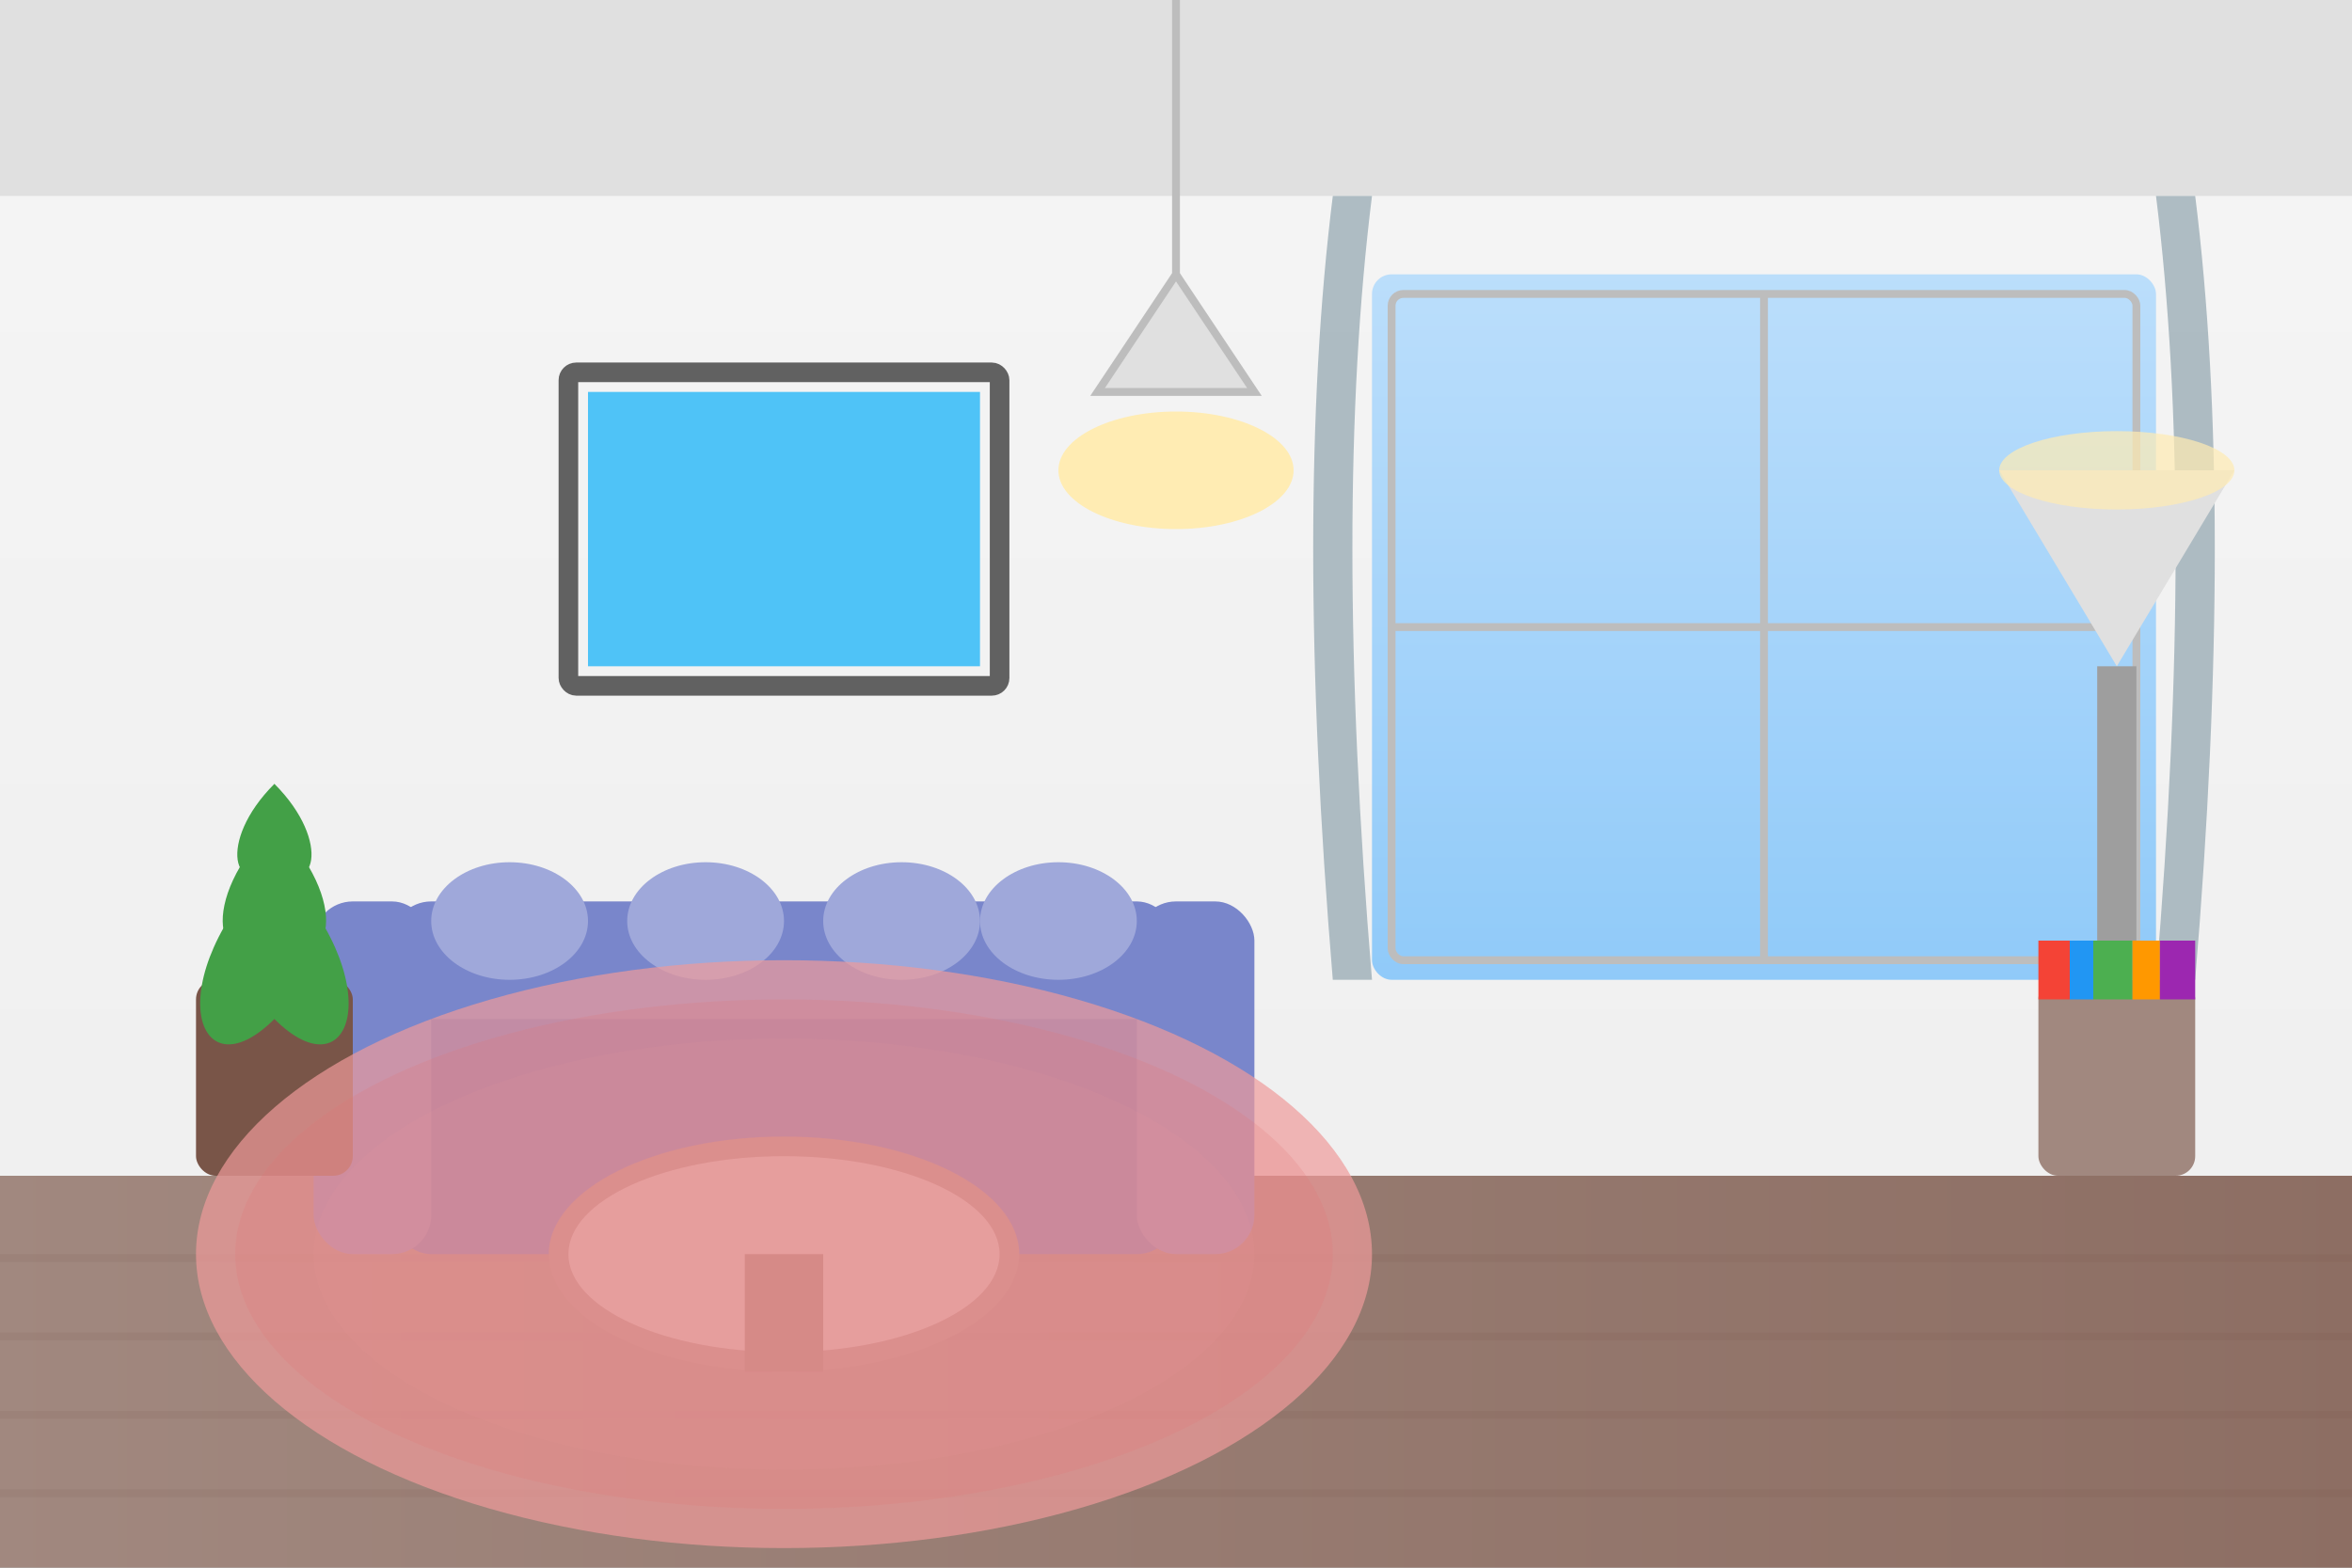 <svg xmlns="http://www.w3.org/2000/svg" width="600" height="400" viewBox="0 0 600 400">
  <rect x="0" y="0" width="600" height="400" fill="#333333" stroke="none"/>
  <defs>
    <linearGradient id="floorGrad" x1="0%" y1="0%" x2="100%" y2="0%">
      <stop offset="0%" style="stop-color:#a1887f;stop-opacity:1" />
      <stop offset="100%" style="stop-color:#8d6e63;stop-opacity:1" />
    </linearGradient>
    <linearGradient id="wallGrad" x1="0%" y1="0%" x2="0%" y2="100%">
      <stop offset="0%" style="stop-color:#f5f5f5;stop-opacity:1" />
      <stop offset="100%" style="stop-color:#eeeeee;stop-opacity:1" />
    </linearGradient>
    <linearGradient id="windowGrad" x1="0%" y1="0%" x2="0%" y2="100%">
      <stop offset="0%" style="stop-color:#bbdefb;stop-opacity:1" />
      <stop offset="100%" style="stop-color:#90caf9;stop-opacity:1" />
    </linearGradient>
  </defs>
  
  <!-- Ściany -->
  <rect width="600" height="400" fill="url(#wallGrad)"/>
  
  <!-- Podłoga -->
  <rect x="0" y="300" width="600" height="100" fill="url(#floorGrad)"/>
  <g fill="#6d4c41" opacity="0.1">
    <rect x="0" y="320" width="600" height="2"/>
    <rect x="0" y="340" width="600" height="2"/>
    <rect x="0" y="360" width="600" height="2"/>
    <rect x="0" y="380" width="600" height="2"/>
  </g>
  
  <!-- Sufit -->
  <rect x="0" y="0" width="600" height="50" fill="#e0e0e0"/>
  
  <!-- Okno -->
  <rect x="350" y="70" width="200" height="180" rx="5" fill="url(#windowGrad)"/>
  <rect x="355" y="75" width="190" height="170" rx="3" stroke="#bdbdbd" stroke-width="2" fill="none"/>
  <line x1="450" y1="75" x2="450" y2="245" stroke="#bdbdbd" stroke-width="2"/>
  <line x1="355" y1="160" x2="545" y2="160" stroke="#bdbdbd" stroke-width="2"/>
  
  <!-- Zasłony -->
  <path d="M340,50 Q330,130 340,250 L350,250 Q340,130 350,50 Z" fill="#90a4ae" opacity="0.7"/>
  <path d="M560,50 Q570,130 560,250 L550,250 Q560,130 550,50 Z" fill="#90a4ae" opacity="0.7"/>
  
  <!-- Sofa -->
  <rect x="100" y="250" width="200" height="70" rx="10" fill="#5c6bc0"/>
  <rect x="100" y="230" width="200" height="30" rx="10" fill="#7986cb"/>
  <rect x="80" y="230" width="30" height="90" rx="10" fill="#7986cb"/>
  <rect x="290" y="230" width="30" height="90" rx="10" fill="#7986cb"/>
  <!-- Poduszki na sofie -->
  <ellipse cx="130" cy="235" rx="20" ry="15" fill="#9fa8da"/>
  <ellipse cx="180" cy="235" rx="20" ry="15" fill="#9fa8da"/>
  <ellipse cx="230" cy="235" rx="20" ry="15" fill="#9fa8da"/>
  <ellipse cx="270" cy="235" rx="20" ry="15" fill="#9fa8da"/>
  
  <!-- Stolik kawowy -->
  <ellipse cx="200" cy="320" rx="60" ry="30" fill="#a1887f"/>
  <ellipse cx="200" cy="320" rx="55" ry="25" fill="#d7ccc8"/>
  <rect x="190" y="320" width="20" height="30" fill="#8d6e63"/>
  
  <!-- Obraz na ścianie -->
  <rect x="150" y="100" width="100" height="70" fill="#4fc3f7"/>
  <rect x="145" y="95" width="110" height="80" rx="2" stroke="#616161" stroke-width="5" fill="none"/>
  
  <!-- Lampa sufitowa -->
  <path d="M300,0 L300,70 L280,100 L320,100 L300,70 Z" fill="#e0e0e0" stroke="#bdbdbd" stroke-width="2"/>
  <ellipse cx="300" cy="120" rx="30" ry="15" fill="#ffecb3"/>
  
  <!-- Roślina doniczkowa -->
  <rect x="50" y="250" width="40" height="50" rx="5" fill="#795548"/>
  <g fill="#43a047">
    <path d="M70,220 C40,250 50,280 70,260 C90,280 100,250 70,220 Z"/>
    <path d="M70,210 C50,230 55,250 70,240 C85,250 90,230 70,210 Z"/>
    <path d="M70,200 C55,215 60,230 70,220 C80,230 85,215 70,200 Z"/>
  </g>
  
  <!-- Stolik do lamp -->
  <rect x="520" y="250" width="40" height="50" rx="5" fill="#a1887f"/>
  
  <!-- Lampa stojąca -->
  <rect x="535" y="170" width="10" height="80" fill="#9e9e9e"/>
  <path d="M540,170 L510,120 L570,120 Z" fill="#e0e0e0"/>
  <ellipse cx="540" cy="120" rx="30" ry="10" fill="#ffecb3" opacity="0.7"/>
  
  <!-- Książki na stoliku -->
  <g transform="translate(520, 240)">
    <rect x="0" y="0" width="8" height="15" fill="#f44336"/>
    <rect x="8" y="0" width="6" height="15" fill="#2196f3"/>
    <rect x="14" y="0" width="10" height="15" fill="#4caf50"/>
    <rect x="24" y="0" width="7" height="15" fill="#ff9800"/>
    <rect x="31" y="0" width="9" height="15" fill="#9c27b0"/>
  </g>
  
  <!-- Dywan -->
  <ellipse cx="200" cy="320" rx="150" ry="75" fill="#ef9a9a" opacity="0.7"/>
  <ellipse cx="200" cy="320" rx="140" ry="65" fill="#e57373" opacity="0.2"/>
  <ellipse cx="200" cy="320" rx="120" ry="55" fill="#ef9a9a" opacity="0.1"/>
</svg>
